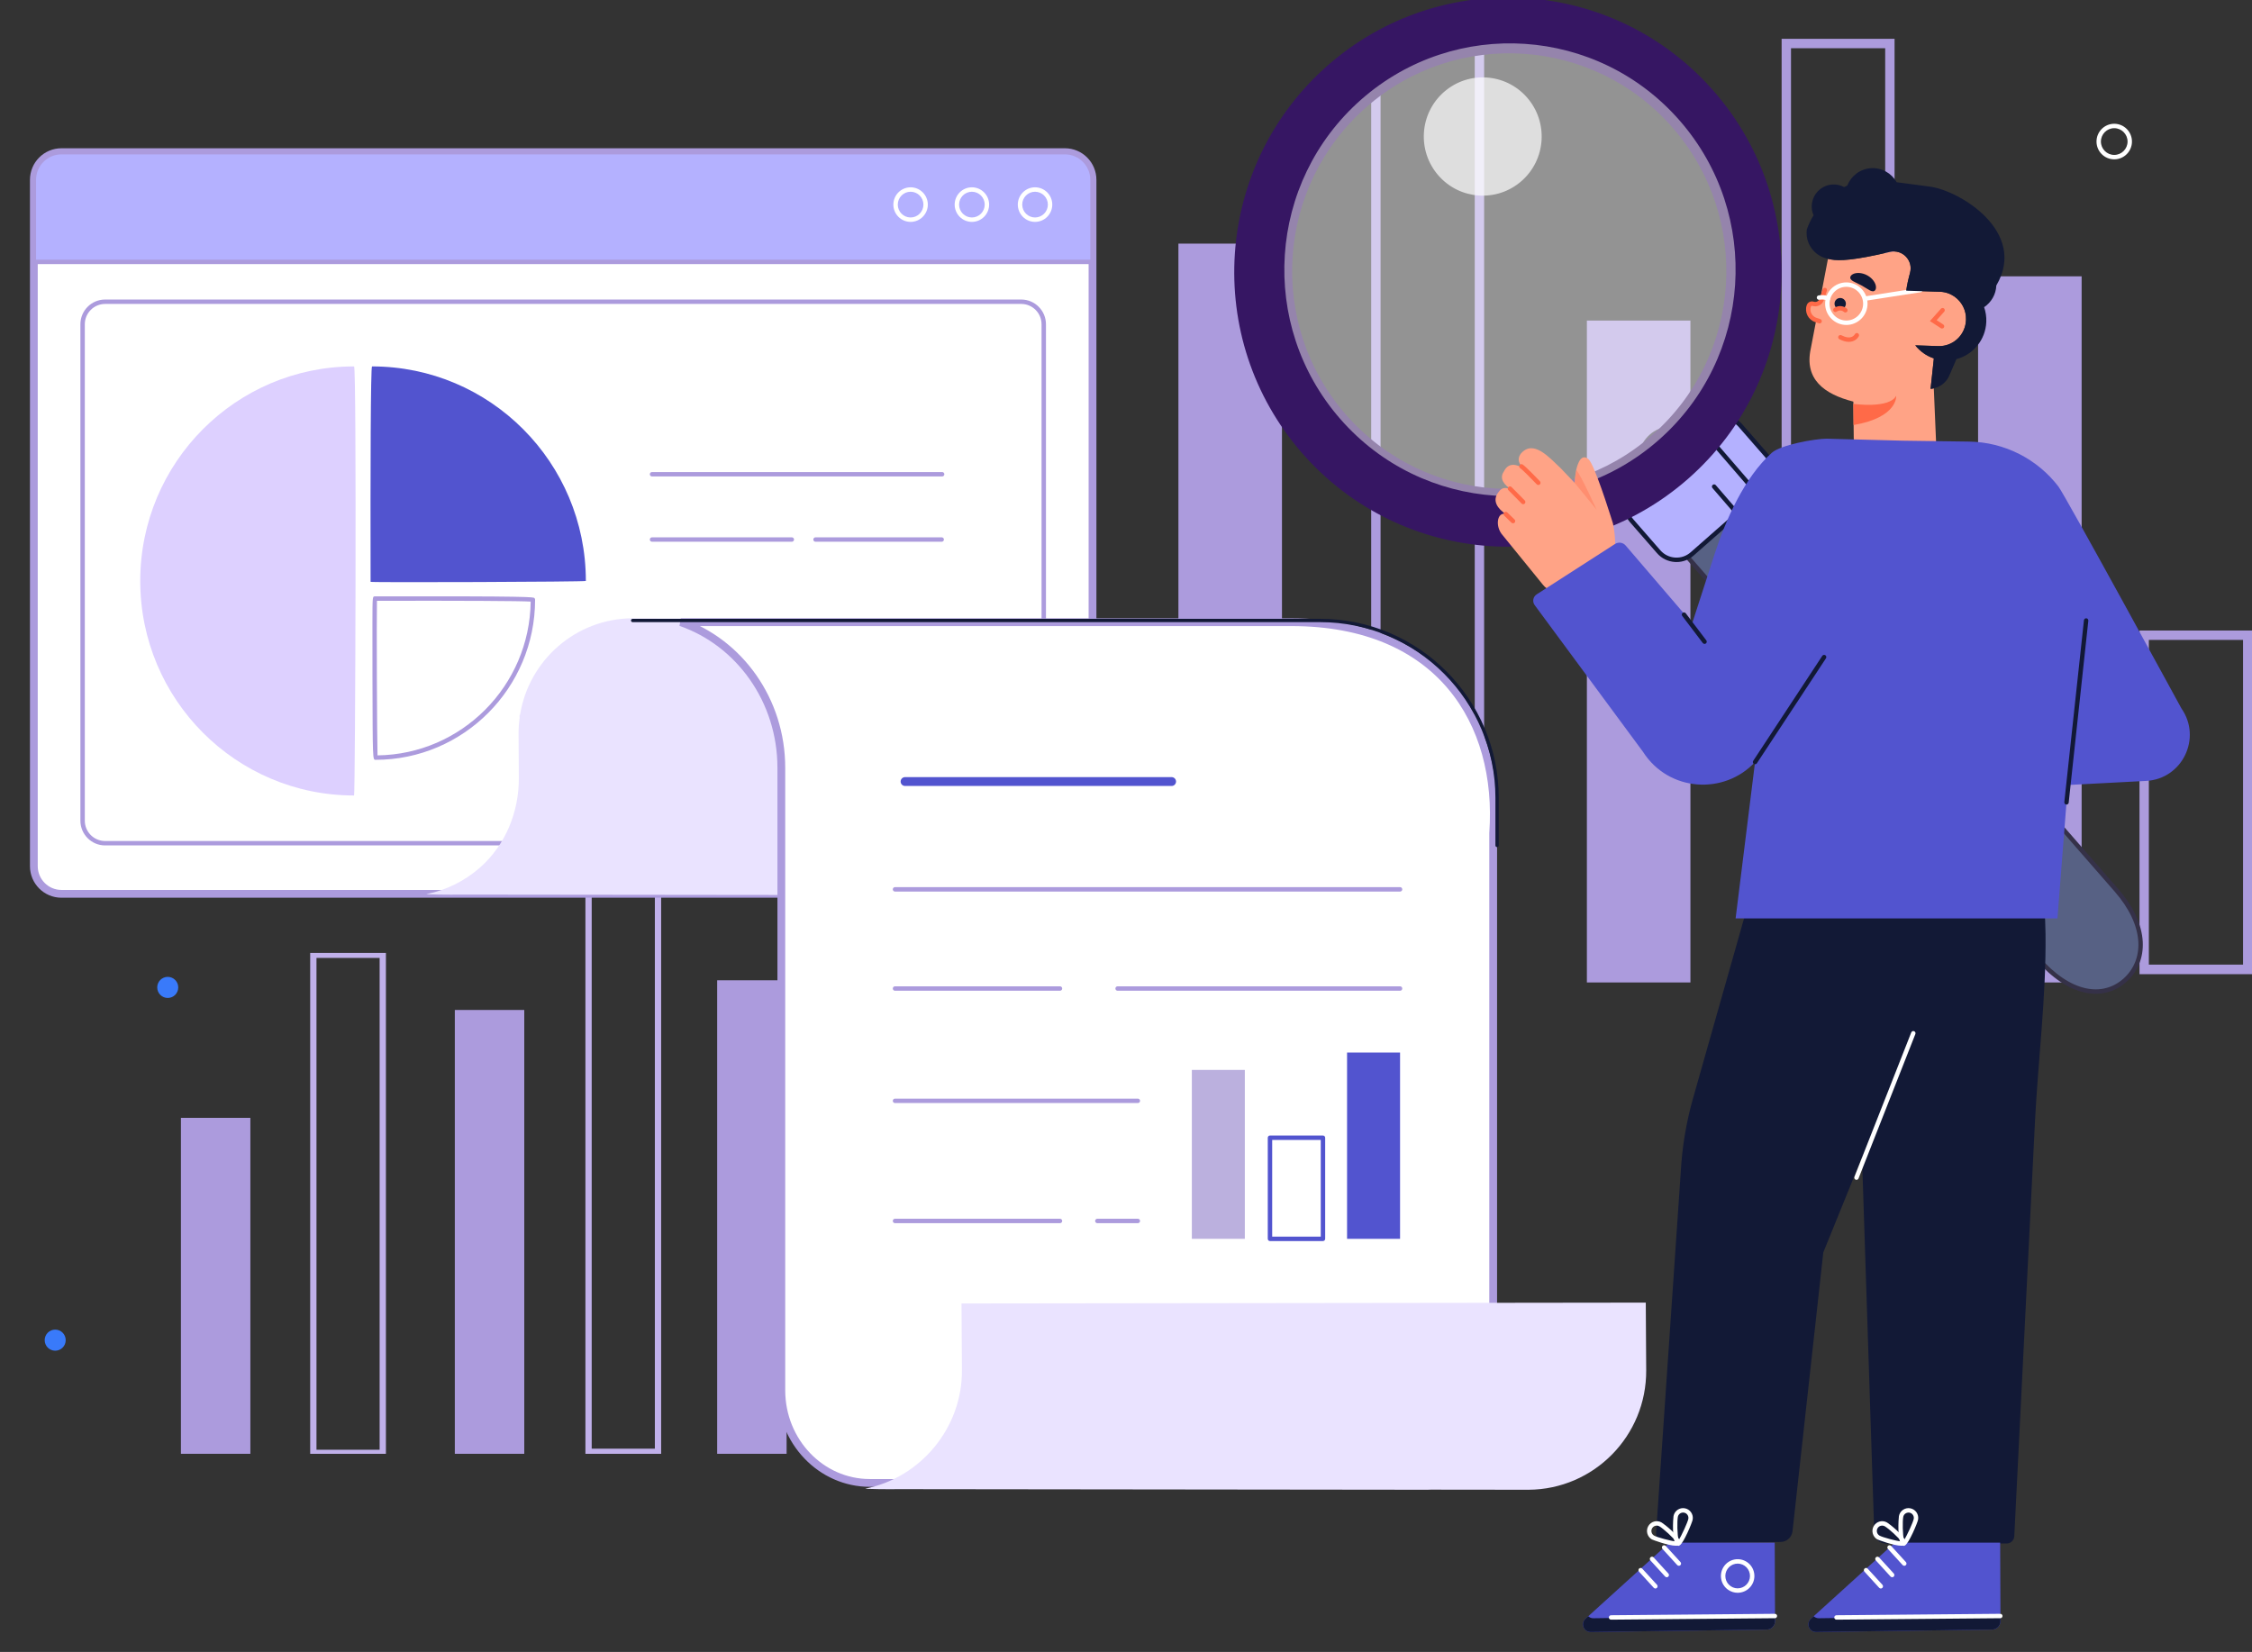 <svg width="289" height="212" viewBox="0 0 289 212" fill="none" xmlns="http://www.w3.org/2000/svg">
<rect x="0" y="0" width="289" height="212" fill="#333333" stroke="none"/>
<g clip-path="url(#clip0_4406_4454)">
<path d="M32.129 143.46H23.218V186.575H32.129V143.46Z" fill="#AC9BDD"/>
<path d="M100.946 125.806H92.034V186.575H100.946V125.806Z" fill="#AC9BDD"/>
<path d="M67.279 129.614H58.368V186.575H67.279V129.614Z" fill="#AC9BDD"/>
<path d="M39.807 122.295V186.053V186.576H40.613H48.718H49.525V186.053V122.295H39.807ZM40.614 186.053V122.935H48.719V186.053H40.614Z" fill="#C0B0EA"/>
<path d="M75.127 105.365V185.915V186.576H75.933H84.039H84.845V185.915V105.365H75.127ZM75.933 185.915V106.175H84.039V185.915H75.933Z" fill="#C0B0EA"/>
<path d="M164.516 31.265H151.227V126.086H164.516V31.265Z" fill="#AC9BDD"/>
<path d="M267.137 35.462H253.848V126.085H267.137V35.462Z" fill="#AC9BDD"/>
<path d="M216.933 41.141H203.645V126.085H216.933V41.141Z" fill="#AC9BDD"/>
<path d="M175.966 4.981V125.1V126.086H177.168H189.255H190.458V125.1V4.981H175.966ZM177.168 125.1V6.188H189.255V125.1H177.168Z" fill="#AC9BDD"/>
<path d="M228.637 4.981V125.1V126.086H229.839H241.927H243.13V125.1V4.981H228.637ZM229.84 125.1V6.188H241.927V125.1H229.84Z" fill="#AC9BDD"/>
<path d="M274.562 80.918V123.794V125.022H275.764H287.851H289.054V123.794V80.918H274.562ZM275.764 123.794V82.124H287.851V123.794H275.764Z" fill="#AC9BDD"/>
<path d="M271.32 20.449C270.065 20.449 269.045 19.425 269.045 18.166C269.045 16.907 270.066 15.883 271.32 15.883C272.575 15.883 273.596 16.907 273.596 18.166C273.596 19.425 272.575 20.449 271.32 20.449ZM271.32 16.45C270.377 16.45 269.611 17.22 269.611 18.166C269.611 19.112 270.377 19.882 271.32 19.882C272.263 19.882 273.031 19.112 273.031 18.166C273.031 17.22 272.263 16.45 271.32 16.45Z" fill="white"/>
<path d="M8.433 171.99C8.433 172.737 7.829 173.343 7.084 173.343C6.34 173.343 5.735 172.737 5.735 171.99C5.735 171.243 6.339 170.636 7.084 170.636C7.829 170.636 8.433 171.242 8.433 171.99Z" fill="#397AFA"/>
<path d="M21.526 128.074C22.271 128.074 22.875 127.468 22.875 126.72C22.875 125.973 22.271 125.367 21.526 125.367C20.781 125.367 20.177 125.973 20.177 126.72C20.177 127.468 20.781 128.074 21.526 128.074Z" fill="#397AFA"/>
<path d="M272.667 125.826C275.438 123.391 275.672 118.91 271.585 114.226L224.317 60.062C220.23 55.378 214.67 53.554 211.899 55.989C209.129 58.423 210.196 64.194 214.284 68.878L261.551 123.042C265.639 127.726 269.896 128.26 272.667 125.826Z" fill="#576184"/>
<path d="M268.955 127.537C268.495 127.537 268.023 127.485 267.542 127.382C265.461 126.932 263.316 125.497 261.338 123.23L214.07 69.066C209.887 64.272 208.829 58.31 211.712 55.777C214.596 53.243 220.347 55.083 224.529 59.876L271.797 114.041C273.763 116.294 274.863 118.65 274.98 120.856C275.087 122.9 274.332 124.741 272.852 126.041C271.726 127.03 270.398 127.537 268.955 127.537ZM215.047 55.189C213.891 55.189 212.868 55.515 212.085 56.203C209.437 58.531 210.518 64.133 214.496 68.692L261.764 122.856C263.661 125.03 265.701 126.403 267.662 126.827C269.469 127.215 271.134 126.796 272.481 125.613C273.827 124.43 274.514 122.751 274.415 120.885C274.306 118.808 273.254 116.57 271.373 114.414L224.105 60.25C221.302 57.039 217.798 55.189 215.047 55.189Z" fill="#353148"/>
<path d="M217.149 71.09L226.512 62.864C227.776 61.754 227.903 59.826 226.796 58.559L223.344 54.604C222.237 53.337 220.316 53.209 219.052 54.319L209.691 62.544C208.427 63.654 208.3 65.581 209.406 66.849L212.858 70.805C213.965 72.072 215.885 72.2 217.149 71.09Z" fill="#B4B1FF"/>
<path d="M215.151 72.13C215.076 72.13 215.001 72.127 214.926 72.122C214.04 72.063 213.23 71.662 212.645 70.991L209.193 67.035C207.986 65.651 208.126 63.541 209.505 62.33L218.866 54.105C219.534 53.518 220.392 53.229 221.276 53.287C222.162 53.346 222.972 53.747 223.556 54.417L227.009 58.372C227.594 59.042 227.884 59.9 227.825 60.789C227.767 61.678 227.367 62.49 226.698 63.077L217.335 71.304C216.724 71.841 215.955 72.13 215.151 72.13ZM221.052 53.846C220.384 53.846 219.746 54.086 219.239 54.532L209.877 62.757C208.733 63.762 208.617 65.513 209.619 66.662L213.071 70.618C213.556 71.174 214.228 71.507 214.963 71.556C215.703 71.606 216.41 71.364 216.963 70.877L226.326 62.651C226.881 62.164 227.212 61.49 227.26 60.752C227.31 60.015 227.068 59.303 226.584 58.747L223.131 54.792C222.646 54.236 221.973 53.903 221.238 53.854C221.176 53.849 221.114 53.846 221.052 53.846Z" fill="#121936"/>
<path d="M225.486 63.628C225.407 63.628 225.329 63.594 225.273 63.53L219.191 56.485C219.089 56.367 219.102 56.188 219.22 56.085C219.338 55.982 219.516 55.995 219.619 56.114L225.7 63.158C225.803 63.276 225.79 63.456 225.671 63.559C225.618 63.605 225.552 63.628 225.486 63.628Z" fill="#121936"/>
<path d="M223.014 66.254C222.935 66.254 222.856 66.22 222.8 66.155L219.759 62.633C219.657 62.515 219.67 62.336 219.788 62.233C219.907 62.13 220.085 62.143 220.187 62.262L223.228 65.784C223.33 65.902 223.317 66.082 223.199 66.184C223.145 66.231 223.08 66.254 223.014 66.254Z" fill="#121936"/>
<path d="M167.089 58.136C179.868 72.779 202.057 74.255 216.65 61.434C231.242 48.612 232.714 26.348 219.936 11.704C207.157 -2.938 184.968 -4.415 170.375 8.407C155.783 21.229 154.311 43.493 167.089 58.136ZM175.327 13.761C186.904 3.59 204.507 4.761 214.644 16.377C224.781 27.993 223.614 45.656 212.038 55.828C200.46 65.999 182.858 64.828 172.721 53.212C162.583 41.596 163.75 23.933 175.327 13.761Z" fill="#361663"/>
<path opacity="0.47" d="M171.99 53.76C182.525 65.833 200.819 67.049 212.851 56.478C224.883 45.907 226.095 27.551 215.56 15.479C205.025 3.406 186.731 2.189 174.699 12.76C162.668 23.331 161.455 41.687 171.99 53.76Z" fill="white"/>
<path opacity="0.69" d="M184.59 22.519C187.342 25.673 192.121 25.99 195.264 23.229C198.407 20.468 198.723 15.673 195.972 12.52C193.22 9.366 188.441 9.048 185.298 11.809C182.155 14.57 181.838 19.365 184.59 22.519Z" fill="white"/>
<path d="M260.686 106.571C260.603 106.241 228.034 102.982 228.034 102.982L217.264 140.965C216.394 144.037 215.867 147.196 215.694 150.384L212.531 196.67C212.479 197.432 213.087 198.076 213.847 198.066L228.519 197.885C229.3 197.875 229.951 197.282 230.037 196.503L233.985 160.729L238.952 148.498L240.521 196.651C240.548 197.46 241.215 198.1 242.023 198.089L257.517 198.084C258.024 198.084 258.447 197.695 258.492 197.187C259.375 179.497 260.257 161.808 261.14 144.118C261.544 136.02 262.598 127.951 262.503 119.832C262.448 115.139 261.767 110.86 260.686 106.571Z" fill="#121936"/>
<path d="M238.242 151.417C238.208 151.417 238.173 151.411 238.138 151.398C237.993 151.34 237.921 151.175 237.979 151.03L245.272 132.5C245.33 132.354 245.494 132.281 245.639 132.34C245.784 132.398 245.856 132.563 245.798 132.708L238.505 151.238C238.462 151.349 238.355 151.417 238.242 151.417Z" fill="white"/>
<path d="M243.2 197.975L242.486 198.592L232.398 207.741C231.73 208.347 232.166 209.459 233.066 209.447L255.658 209.133C256.262 209.124 256.741 208.621 256.721 208.016L256.681 197.98L243.2 197.975Z" fill="#5254CF"/>
<path d="M232.398 207.741L232.749 207.422C232.918 207.578 233.139 207.683 233.409 207.679L256.002 207.365C256.28 207.361 256.529 207.249 256.718 207.073L256.72 208.015C256.741 208.62 256.262 209.124 255.658 209.132L233.066 209.446C232.166 209.459 231.73 208.347 232.398 207.741Z" fill="#121936"/>
<path d="M235.675 207.86C235.52 207.86 235.394 207.735 235.393 207.579C235.391 207.422 235.517 207.294 235.673 207.292L256.698 207.108H256.7C256.855 207.108 256.982 207.233 256.983 207.39C256.984 207.546 256.858 207.675 256.702 207.676L235.678 207.86H235.675Z" fill="white"/>
<path d="M244.378 200.947C244.302 200.947 244.225 200.916 244.169 200.855L242.277 198.784C242.172 198.668 242.18 198.489 242.295 198.382C242.409 198.277 242.589 198.285 242.695 198.4L244.587 200.472C244.693 200.587 244.684 200.767 244.569 200.872C244.515 200.923 244.447 200.947 244.378 200.947Z" fill="white"/>
<path d="M242.824 202.417C242.747 202.417 242.67 202.386 242.615 202.325L240.723 200.254C240.618 200.138 240.626 199.958 240.741 199.852C240.856 199.747 241.035 199.754 241.141 199.87L243.033 201.941C243.138 202.057 243.13 202.237 243.015 202.343C242.961 202.393 242.892 202.417 242.824 202.417Z" fill="white"/>
<path d="M241.364 203.862C241.288 203.862 241.211 203.831 241.155 203.77L239.264 201.698C239.158 201.583 239.166 201.403 239.281 201.297C239.396 201.191 239.575 201.199 239.681 201.315L241.573 203.386C241.679 203.502 241.67 203.682 241.555 203.788C241.501 203.838 241.432 203.862 241.364 203.862Z" fill="white"/>
<path d="M244.342 198.393L244.164 198.332C243.408 197.946 243.65 194.782 243.689 194.572C243.749 194.242 243.935 193.956 244.21 193.767C244.484 193.577 244.817 193.506 245.145 193.567C245.474 193.628 245.758 193.813 245.948 194.09C246.137 194.366 246.208 194.699 246.147 195.028C246.072 195.438 244.962 198.085 244.469 198.328L244.342 198.393ZM244.916 194.114C244.779 194.114 244.646 194.155 244.53 194.235C244.379 194.339 244.278 194.495 244.244 194.675C244.141 195.234 244.159 197.031 244.345 197.65C244.732 197.062 245.514 195.339 245.591 194.925C245.624 194.745 245.585 194.563 245.482 194.412C245.378 194.26 245.222 194.159 245.043 194.125C245.001 194.118 244.958 194.114 244.916 194.114Z" fill="white"/>
<path d="M244.006 198.373C243.037 198.373 241.01 197.619 240.906 197.557C240.312 197.206 240.113 196.436 240.462 195.84C240.811 195.244 241.581 195.044 242.173 195.395H242.174C242.496 195.585 244.339 197.043 244.53 197.813C244.578 198.005 244.531 198.139 244.483 198.218C244.416 198.328 244.242 198.373 244.006 198.373ZM241.541 195.789C241.483 195.789 241.425 195.796 241.368 195.811C241.19 195.857 241.042 195.969 240.949 196.128C240.758 196.454 240.868 196.876 241.193 197.069C241.571 197.292 243.362 197.766 243.963 197.821C243.724 197.38 242.381 196.176 241.886 195.884C241.78 195.821 241.661 195.789 241.541 195.789Z" fill="white"/>
<path d="M214.271 197.975L213.557 198.592L203.469 207.741C202.801 208.347 203.237 209.46 204.137 209.447L226.73 209.133C227.333 209.125 227.812 208.621 227.792 208.016L227.752 197.98L214.271 197.975Z" fill="#5254CF"/>
<path d="M203.469 207.741L203.82 207.423C203.989 207.578 204.21 207.683 204.481 207.679L227.073 207.365C227.351 207.361 227.6 207.249 227.788 207.073L227.791 208.015C227.812 208.621 227.332 209.125 226.729 209.133L204.136 209.447C203.237 209.46 202.801 208.347 203.469 207.741Z" fill="#121936"/>
<path d="M206.747 207.86C206.592 207.86 206.465 207.735 206.464 207.579C206.463 207.422 206.588 207.294 206.745 207.292L227.769 207.108H227.771C227.926 207.108 228.053 207.233 228.054 207.39C228.055 207.546 227.93 207.675 227.774 207.676L206.749 207.86H206.747Z" fill="white"/>
<path d="M222.989 204.41C222.563 204.41 222.146 204.281 221.786 204.035C221.312 203.712 220.992 203.221 220.885 202.656C220.664 201.49 221.431 200.359 222.593 200.137C223.157 200.032 223.728 200.149 224.202 200.473C224.677 200.797 224.996 201.287 225.104 201.852C225.21 202.418 225.091 202.991 224.769 203.467C224.446 203.943 223.957 204.264 223.394 204.371C223.26 204.397 223.124 204.41 222.989 204.41ZM221.441 202.55C221.52 202.966 221.755 203.327 222.104 203.565C222.454 203.804 222.876 203.891 223.289 203.812C224.146 203.649 224.711 202.817 224.549 201.957C224.47 201.541 224.234 201.18 223.885 200.942C223.535 200.703 223.114 200.617 222.7 200.694C221.843 200.859 221.278 201.691 221.441 202.55Z" fill="white"/>
<path d="M215.45 200.947C215.373 200.947 215.296 200.916 215.241 200.855L213.349 198.784C213.243 198.668 213.251 198.489 213.366 198.382C213.481 198.277 213.66 198.285 213.766 198.4L215.658 200.472C215.764 200.587 215.756 200.767 215.641 200.872C215.586 200.923 215.518 200.947 215.45 200.947Z" fill="white"/>
<path d="M213.896 202.417C213.819 202.417 213.743 202.386 213.687 202.325L211.795 200.254C211.69 200.138 211.697 199.958 211.812 199.853C211.927 199.746 212.107 199.755 212.212 199.87L214.104 201.942C214.21 202.057 214.202 202.237 214.087 202.343C214.033 202.393 213.964 202.417 213.896 202.417Z" fill="white"/>
<path d="M212.435 203.862C212.359 203.862 212.283 203.831 212.227 203.77L210.335 201.699C210.229 201.583 210.238 201.403 210.353 201.297C210.467 201.192 210.647 201.2 210.753 201.315L212.644 203.386C212.749 203.502 212.741 203.682 212.627 203.788C212.572 203.838 212.504 203.862 212.435 203.862Z" fill="white"/>
<path d="M215.415 198.393L215.238 198.332C214.481 197.946 214.723 194.782 214.762 194.572C214.887 193.892 215.539 193.438 216.219 193.567C216.547 193.628 216.832 193.814 217.021 194.09C217.211 194.366 217.281 194.699 217.22 195.028C217.145 195.438 216.035 198.085 215.543 198.329L215.415 198.393ZM215.991 194.114C215.668 194.114 215.379 194.345 215.318 194.675C215.215 195.234 215.234 197.031 215.42 197.65C215.806 197.062 216.588 195.339 216.665 194.926C216.698 194.746 216.659 194.562 216.555 194.412C216.452 194.26 216.296 194.159 216.117 194.125C216.074 194.118 216.032 194.114 215.991 194.114Z" fill="white"/>
<path d="M215.075 198.373C214.106 198.373 212.081 197.619 211.976 197.557C211.381 197.207 211.182 196.436 211.532 195.84C211.881 195.244 212.649 195.044 213.243 195.395C213.565 195.585 215.408 197.042 215.6 197.813C215.648 198.005 215.601 198.139 215.552 198.218C215.485 198.328 215.311 198.373 215.075 198.373ZM212.611 195.79C212.376 195.79 212.147 195.91 212.019 196.128C211.828 196.454 211.937 196.876 212.263 197.069C212.641 197.292 214.432 197.766 215.034 197.822C214.794 197.38 213.452 196.176 212.957 195.884H212.957C212.848 195.82 212.728 195.79 212.611 195.79Z" fill="white"/>
<path d="M195.547 60.112C194.635 59.583 193.594 59.302 193.009 60.48C192.329 61.468 193.073 62.232 193.955 62.84C193.35 62.547 192.737 62.475 192.309 63.153C191.404 64.273 192.25 65.329 193.231 65.97C192.127 65.644 191.824 67.563 192.834 68.684L198.004 75.043C199.087 76.445 202.653 77.02 203.784 77.231C204.021 77.275 204.265 77.24 204.475 77.122C206.86 75.779 207.812 71.116 206.996 67.189C206.996 67.189 205.189 61.315 204.208 59.46C204.103 59.261 203.991 59.06 203.826 58.908C203.661 58.756 203.43 58.658 203.211 58.703C202.925 58.762 202.738 59.035 202.612 59.3C202.224 60.121 202.142 61.043 202.065 61.956C201.513 61.387 200.927 60.776 200.295 60.098C198.859 58.766 196.76 56.278 195.133 58.265C194.627 59.003 194.992 59.626 195.547 60.112Z" fill="#FFA386"/>
<path opacity="0.36" d="M202.065 61.956L204.885 65.403C204.885 65.403 202.845 60.886 202.279 60.31L202.065 61.956Z" fill="#FF6A48"/>
<path d="M197.416 62.243C197.341 62.243 197.267 62.213 197.211 62.155C196.524 61.434 195.341 60.236 195.096 60.092C194.962 60.012 194.917 59.838 194.996 59.703C195.075 59.568 195.249 59.523 195.384 59.603C195.769 59.83 197.314 61.442 197.62 61.763C197.728 61.876 197.724 62.056 197.611 62.164C197.556 62.217 197.486 62.243 197.416 62.243Z" fill="#FF6A48"/>
<path d="M195.472 64.708C195.399 64.708 195.326 64.68 195.271 64.624L193.574 62.906C193.464 62.794 193.465 62.614 193.576 62.504C193.686 62.394 193.867 62.395 193.976 62.506L195.673 64.225C195.783 64.336 195.782 64.516 195.671 64.626C195.616 64.681 195.543 64.708 195.472 64.708Z" fill="#FF6A48"/>
<path d="M194.167 67.159C194.096 67.159 194.026 67.133 193.97 67.079L193.035 66.174C192.923 66.065 192.92 65.886 193.029 65.773C193.137 65.66 193.316 65.657 193.429 65.765L194.363 66.671C194.475 66.78 194.479 66.959 194.37 67.072C194.315 67.13 194.241 67.159 194.167 67.159Z" fill="#FF6A48"/>
<path d="M248.172 45.994C247.218 45.68 246.403 45.084 245.789 44.322L248.749 44.417C248.992 44.425 249.231 44.406 249.462 44.365C249.647 44.331 249.826 44.281 250.001 44.219C250.015 44.214 250.029 44.21 250.043 44.205C250.208 44.143 250.367 44.068 250.52 43.983C250.542 43.97 250.564 43.958 250.586 43.945C250.735 43.858 250.876 43.761 251.01 43.653C251.027 43.638 251.044 43.624 251.061 43.609C251.197 43.495 251.326 43.372 251.444 43.238L251.445 43.236C251.562 43.103 251.665 42.959 251.76 42.808C251.772 42.789 251.786 42.771 251.797 42.752C251.885 42.606 251.961 42.454 252.028 42.295C252.039 42.266 252.051 42.237 252.063 42.208C252.124 42.049 252.175 41.884 252.213 41.714C252.219 41.688 252.223 41.661 252.228 41.634C252.263 41.454 252.288 41.27 252.295 41.082L252.297 41.003C252.302 40.866 252.296 40.73 252.284 40.596C252.281 40.556 252.275 40.517 252.27 40.476C252.258 40.381 252.243 40.286 252.224 40.194C252.215 40.153 252.206 40.112 252.196 40.071C252.171 39.972 252.142 39.874 252.11 39.778C252.101 39.751 252.093 39.723 252.082 39.697C252.035 39.571 251.983 39.448 251.922 39.33C251.92 39.327 251.918 39.323 251.916 39.32C251.857 39.206 251.792 39.097 251.721 38.991C251.707 38.969 251.692 38.948 251.677 38.927C251.613 38.837 251.547 38.749 251.475 38.665C251.46 38.648 251.446 38.629 251.431 38.612C251.251 38.41 251.05 38.226 250.828 38.07C250.3 37.698 249.663 37.468 248.973 37.446L244.625 37.305C244.736 36.528 244.91 35.747 245.113 35.016C245.553 33.432 244.132 31.952 242.536 32.33C237.875 33.436 236.06 33.489 234.978 33.303C234.836 33.279 234.706 33.251 234.583 33.22L232.376 44.747C231.529 48.646 234.057 50.574 237.843 51.542L237.892 56.217C237.926 59.419 240.212 62.007 242.972 61.968L243.086 61.966C245.846 61.927 248.497 60.064 248.463 56.861L248.166 49.836C248.031 49.867 247.894 49.895 247.753 49.906L248.172 45.994Z" fill="#FFA386"/>
<path d="M249.222 42.163C249.169 42.163 249.115 42.149 249.069 42.118L247.667 41.206L249.083 39.617C249.187 39.5 249.368 39.491 249.482 39.595C249.599 39.7 249.609 39.879 249.505 39.996L248.529 41.09L249.375 41.641C249.506 41.726 249.544 41.902 249.459 42.033C249.406 42.118 249.314 42.163 249.222 42.163Z" fill="#FF6A48"/>
<path d="M235.426 38.948C235.413 39.352 235.728 39.69 236.13 39.703C236.532 39.717 236.869 39.401 236.883 38.998C236.896 38.594 236.582 38.256 236.179 38.242C235.777 38.228 235.44 38.545 235.426 38.948Z" fill="#121936"/>
<path d="M237.26 43.872C236.893 43.872 236.488 43.759 236.048 43.533C235.91 43.461 235.854 43.29 235.926 43.151C235.998 43.011 236.168 42.957 236.307 43.028C236.86 43.313 237.335 43.378 237.678 43.217C237.929 43.099 238.032 42.902 238.036 42.894C238.106 42.755 238.276 42.698 238.414 42.767C238.553 42.836 238.612 43.003 238.544 43.143C238.522 43.19 238.307 43.609 237.767 43.791C237.608 43.846 237.438 43.872 237.26 43.872Z" fill="#FF6A48"/>
<path d="M240.331 37.383C240.084 37.37 239.845 37.204 239.605 37.058C239.365 36.905 239.121 36.759 238.904 36.64C238.687 36.521 238.432 36.393 238.175 36.274C237.923 36.149 237.654 36.036 237.512 35.836C237.372 35.646 237.432 35.353 237.82 35.165C238.191 34.978 238.91 34.948 239.631 35.341C240.348 35.737 240.704 36.357 240.741 36.768C240.786 37.193 240.568 37.399 240.331 37.383Z" fill="#121936"/>
<path d="M236.818 40.101C236.751 40.101 236.684 40.077 236.63 40.029C236.585 39.99 236.18 39.656 235.697 39.998C235.571 40.089 235.393 40.058 235.304 39.93C235.214 39.802 235.244 39.625 235.372 39.534C236.062 39.046 236.744 39.367 237.007 39.606C237.124 39.711 237.133 39.89 237.029 40.007C236.973 40.07 236.895 40.101 236.818 40.101Z" fill="#FF6A48"/>
<path d="M237.835 51.828C237.835 51.828 242.426 52.489 243.339 50.798C243.339 50.798 243.586 53.568 237.864 54.547L237.835 51.828Z" fill="#FF6A48"/>
<path d="M234.18 37.218L233.782 38.427C233.63 38.888 233.135 39.138 232.675 38.986C232.445 38.91 232.198 39.035 232.122 39.265C231.876 40.011 232.28 40.815 233.023 41.061L233.51 41.223" fill="#FFA386"/>
<path d="M233.511 41.507C233.481 41.507 233.452 41.502 233.422 41.493L232.934 41.331C232.044 41.036 231.559 40.069 231.854 39.177C231.914 38.993 232.041 38.845 232.214 38.757C232.387 38.67 232.581 38.656 232.765 38.717C232.915 38.766 233.076 38.754 233.218 38.683C233.359 38.611 233.464 38.489 233.514 38.338L233.911 37.13C233.96 36.98 234.117 36.898 234.269 36.949C234.417 36.998 234.498 37.158 234.448 37.307L234.051 38.516C233.954 38.811 233.749 39.05 233.472 39.19C233.196 39.33 232.882 39.354 232.587 39.256C232.547 39.243 232.505 39.245 232.468 39.265C232.431 39.283 232.404 39.315 232.391 39.355C232.194 39.951 232.518 40.596 233.111 40.792L233.6 40.954C233.748 41.003 233.828 41.163 233.779 41.312C233.74 41.431 233.63 41.507 233.511 41.507Z" fill="#FF6A48"/>
<path d="M236.941 41.703C235.441 41.703 234.22 40.479 234.22 38.973C234.22 37.468 235.44 36.243 236.941 36.243C238.441 36.243 239.662 37.467 239.662 38.973C239.662 40.479 238.441 41.703 236.941 41.703ZM236.941 36.81C235.752 36.81 234.786 37.781 234.786 38.973C234.786 40.165 235.752 41.135 236.941 41.135C238.129 41.135 239.096 40.165 239.096 38.973C239.096 37.781 238.129 36.81 236.941 36.81Z" fill="white"/>
<path d="M239.377 38.598C239.24 38.598 239.12 38.498 239.098 38.358C239.074 38.203 239.18 38.058 239.335 38.034L246.404 36.938C246.556 36.914 246.703 37.02 246.727 37.175C246.751 37.33 246.645 37.475 246.49 37.499L239.421 38.595C239.406 38.597 239.391 38.598 239.377 38.598Z" fill="white"/>
<path d="M234.593 38.598C234.548 38.598 234.503 38.587 234.461 38.565C234.142 38.397 233.646 38.44 233.482 38.47C233.33 38.498 233.181 38.398 233.151 38.244C233.123 38.09 233.223 37.942 233.377 37.913C233.409 37.907 234.164 37.768 234.724 38.063C234.863 38.136 234.916 38.308 234.843 38.447C234.792 38.543 234.694 38.598 234.593 38.598Z" fill="white"/>
<path d="M247.653 23.948L243.397 23.386C242.747 22.232 241.484 21.486 240.079 21.586C238.682 21.686 237.544 22.595 237.059 23.818C236.924 23.878 236.793 23.946 236.66 24.012C236.205 23.769 235.682 23.64 235.13 23.68C233.57 23.791 232.394 25.151 232.506 26.717C232.529 27.041 232.616 27.342 232.736 27.625C232.389 28.194 232.092 28.8 231.869 29.449C231.653 31.093 232.659 32.647 234.241 33.125C234.349 33.158 234.462 33.19 234.582 33.219C234.705 33.25 234.834 33.278 234.977 33.303C236.059 33.488 237.874 33.435 242.534 32.329C244.13 31.95 245.552 33.431 245.112 35.016C244.909 35.746 244.735 36.528 244.623 37.305L248.971 37.445C249.661 37.467 250.298 37.697 250.827 38.069C251.048 38.226 251.25 38.408 251.429 38.612C251.444 38.629 251.459 38.647 251.474 38.664C251.545 38.748 251.612 38.836 251.675 38.927C251.69 38.948 251.705 38.969 251.72 38.99C251.79 39.096 251.856 39.206 251.915 39.319C251.916 39.322 251.919 39.326 251.92 39.329C251.981 39.448 252.034 39.571 252.081 39.696C252.091 39.723 252.098 39.751 252.108 39.778C252.141 39.874 252.17 39.971 252.195 40.071C252.205 40.112 252.213 40.153 252.222 40.193C252.242 40.286 252.256 40.38 252.268 40.475C252.273 40.516 252.279 40.555 252.283 40.596C252.294 40.73 252.3 40.865 252.296 41.002L252.293 41.081C252.287 41.27 252.262 41.454 252.226 41.634C252.221 41.66 252.217 41.687 252.212 41.714C252.174 41.884 252.123 42.048 252.061 42.208C252.05 42.237 252.038 42.266 252.026 42.295C251.96 42.453 251.883 42.606 251.796 42.751C251.784 42.77 251.771 42.788 251.759 42.808C251.664 42.958 251.56 43.102 251.444 43.236L251.442 43.238C251.325 43.372 251.195 43.494 251.059 43.609C251.042 43.623 251.026 43.638 251.008 43.652C250.875 43.76 250.733 43.858 250.584 43.944C250.562 43.958 250.54 43.969 250.519 43.982C250.366 44.067 250.207 44.142 250.042 44.204C250.028 44.209 250.013 44.213 249.999 44.218C249.825 44.281 249.646 44.331 249.46 44.364C249.229 44.405 248.991 44.425 248.748 44.417L245.787 44.321C246.401 45.084 247.216 45.679 248.171 45.993L247.751 49.905C247.892 49.895 248.029 49.867 248.163 49.835C248.356 49.79 248.545 49.732 248.723 49.65C249.353 49.362 249.871 48.854 250.156 48.195L251.068 46.087C253.195 45.53 254.805 43.634 254.902 41.315C254.93 40.651 254.827 40.013 254.623 39.421C255.523 38.816 256.139 37.811 256.188 36.642C260.233 29.777 251.528 24.46 247.653 23.948Z" fill="#121936"/>
<path d="M279.938 90.907C279.938 90.907 265.033 63.582 264.164 62.447C261.464 58.924 257.263 56.736 252.681 56.672L244.149 56.553L234.419 56.3C232.908 56.3 228.504 57.098 227.377 58.107C223.85 61.261 221.429 66.801 220.048 71.068L217.165 79.973L208.618 70.006C208.279 69.61 207.701 69.526 207.263 69.807L197.201 76.279C196.734 76.58 196.618 77.215 196.948 77.662L210.838 96.472C214.148 101.654 221.3 102.041 225.227 97.795L222.731 117.864H264.034L265.37 100.744L275.424 100.218C280.054 99.975 282.605 94.712 279.938 90.907Z" fill="#5254CF"/>
<path d="M218.746 82.636C218.661 82.636 218.576 82.598 218.521 82.524L215.884 79.049C215.789 78.924 215.813 78.747 215.938 78.651C216.063 78.556 216.24 78.581 216.334 78.705L218.971 82.18C219.066 82.305 219.041 82.483 218.917 82.578C218.865 82.618 218.806 82.636 218.746 82.636Z" fill="#121936"/>
<path d="M265.197 103.255C265.186 103.255 265.176 103.254 265.165 103.253C265.01 103.236 264.898 103.097 264.915 102.94L267.433 79.601C267.45 79.445 267.593 79.335 267.745 79.349C267.9 79.366 268.013 79.506 267.996 79.662L265.477 103.002C265.462 103.147 265.339 103.255 265.197 103.255Z" fill="#121936"/>
<path d="M225.227 98.082C225.173 98.082 225.119 98.067 225.071 98.035C224.941 97.948 224.905 97.773 224.991 97.641L233.854 84.171C233.939 84.04 234.115 84.004 234.246 84.091C234.376 84.177 234.412 84.353 234.326 84.484L225.463 97.954C225.409 98.037 225.319 98.082 225.227 98.082Z" fill="#121936"/>
<path d="M136.659 114.71H7.887C5.93 114.71 4.344 113.118 4.344 111.154V23.083C4.344 21.119 5.93 19.527 7.887 19.527H136.659C138.616 19.527 140.203 21.119 140.203 23.083V111.155C140.202 113.118 138.616 114.71 136.659 114.71Z" fill="white" stroke="#AC9BDD"/>
<path d="M136.659 19.527H7.887C5.93 19.527 4.344 21.119 4.344 23.083V33.611H140.202V23.083C140.202 21.119 138.616 19.527 136.659 19.527Z" fill="#B4B1FF"/>
<path d="M140.202 33.894H4.344C4.188 33.894 4.062 33.767 4.062 33.611V23.083C4.062 20.966 5.778 19.243 7.888 19.243H136.659C138.769 19.243 140.486 20.966 140.486 23.083V33.611C140.485 33.768 140.359 33.894 140.202 33.894ZM4.627 33.327H139.919V23.083C139.919 21.279 138.456 19.811 136.658 19.811H7.888C6.089 19.811 4.627 21.279 4.627 23.083V33.327Z" fill="#AC9BDD"/>
<path d="M116.858 28.476C115.638 28.476 114.646 27.48 114.646 26.257C114.646 25.034 115.638 24.038 116.858 24.038C118.076 24.038 119.068 25.034 119.068 26.257C119.068 27.48 118.076 28.476 116.858 28.476ZM116.858 24.607C115.95 24.607 115.212 25.347 115.212 26.258C115.212 27.168 115.951 27.909 116.858 27.909C117.765 27.909 118.503 27.168 118.503 26.258C118.503 25.347 117.765 24.607 116.858 24.607Z" fill="white"/>
<path d="M124.724 28.476C123.505 28.476 122.513 27.48 122.513 26.257C122.513 25.034 123.505 24.038 124.724 24.038C125.943 24.038 126.935 25.034 126.935 26.257C126.935 27.48 125.943 28.476 124.724 28.476ZM124.724 24.607C123.816 24.607 123.079 25.347 123.079 26.258C123.079 27.168 123.817 27.909 124.724 27.909C125.631 27.909 126.369 27.168 126.369 26.258C126.369 25.347 125.631 24.607 124.724 24.607Z" fill="white"/>
<path d="M132.827 28.476C131.608 28.476 130.616 27.48 130.616 26.257C130.616 25.034 131.608 24.038 132.827 24.038C134.047 24.038 135.039 25.034 135.039 26.257C135.039 27.48 134.047 28.476 132.827 28.476ZM132.827 24.607C131.92 24.607 131.182 25.347 131.182 26.258C131.182 27.168 131.92 27.909 132.827 27.909C133.735 27.909 134.473 27.168 134.473 26.258C134.473 25.347 133.734 24.607 132.827 24.607Z" fill="white"/>
<path d="M131.061 108.214H13.485C11.891 108.214 10.6 106.918 10.6 105.32V41.618C10.6 40.02 11.891 38.724 13.485 38.724H131.06C132.653 38.724 133.945 40.02 133.945 41.618V105.32C133.946 106.918 132.654 108.214 131.061 108.214Z" fill="white"/>
<path d="M131.06 108.498H13.485C11.739 108.498 10.317 107.072 10.317 105.319V41.618C10.317 39.866 11.739 38.44 13.485 38.44H131.061C132.807 38.44 134.229 39.866 134.229 41.618V105.319C134.228 107.073 132.807 108.498 131.06 108.498ZM13.485 39.007C12.05 39.007 10.883 40.179 10.883 41.618V105.319C10.883 106.759 12.05 107.931 13.485 107.931H131.061C132.496 107.931 133.663 106.759 133.663 105.319V41.618C133.663 40.179 132.496 39.007 131.061 39.007H13.485Z" fill="#AC9BDD"/>
<path d="M45.438 102.089C30.283 102.089 17.998 89.763 17.998 74.557C17.998 59.35 30.283 47.024 45.438 47.024C45.782 47.024 45.596 102.089 45.438 102.089Z" fill="#DDD0FF"/>
<path d="M75.183 74.557C75.183 59.35 62.898 47.024 47.743 47.024C47.566 47.024 47.529 60.465 47.557 74.67C47.557 74.773 75.183 74.675 75.183 74.557Z" fill="#5254CF"/>
<path d="M48.185 97.512C47.826 97.512 47.826 97.512 47.798 87.018C47.792 84.468 47.791 81.918 47.794 80.006C47.801 76.539 47.801 76.539 48.1 76.537C68.328 76.498 68.458 76.628 68.584 76.755C68.638 76.809 68.668 76.883 68.668 76.959C68.669 88.292 59.48 97.512 48.185 97.512ZM48.373 77.105C48.321 79.356 48.38 94.848 48.447 96.942C59.229 96.803 67.971 88.025 68.102 77.205C66.757 77.121 59.387 77.083 48.373 77.105Z" fill="#AC9BDD"/>
<path d="M120.905 61.146H83.675C83.519 61.146 83.393 61.019 83.393 60.862C83.393 60.706 83.519 60.579 83.675 60.579H120.905C121.061 60.579 121.188 60.706 121.188 60.862C121.188 61.02 121.061 61.146 120.905 61.146Z" fill="#AC9BDD"/>
<path d="M101.615 69.525H83.675C83.519 69.525 83.393 69.397 83.393 69.241C83.393 69.084 83.519 68.957 83.675 68.957H101.615C101.771 68.957 101.898 69.084 101.898 69.241C101.898 69.397 101.771 69.525 101.615 69.525Z" fill="#AC9BDD"/>
<path d="M120.85 69.525H104.656C104.5 69.525 104.373 69.397 104.373 69.241C104.373 69.084 104.5 68.957 104.656 68.957H120.85C121.006 68.957 121.133 69.084 121.133 69.241C121.133 69.397 121.006 69.525 120.85 69.525Z" fill="#AC9BDD"/>
<path d="M149.32 79.427C148.073 79.397 147.081 79.424 147.081 79.424L81.156 79.348C73.868 79.393 67.855 84.753 66.737 91.743H66.677L66.679 92.137C66.59 92.808 66.543 93.493 66.547 94.19L66.582 99.829C66.609 104.207 64.865 108.474 61.58 111.353C59.661 113.035 57.318 114.232 54.748 114.738C54.582 114.771 55.5 114.786 56.383 114.807C57.63 114.836 58.622 114.81 58.622 114.81L124.547 114.886C131.834 114.84 137.847 109.48 138.966 102.491H139.026L139.024 102.096C139.113 101.425 139.161 100.741 139.156 100.044L139.108 92.236C139.921 85.902 144.789 80.71 150.955 79.496C151.122 79.463 150.204 79.448 149.32 79.427Z" fill="#EAE3FF"/>
<path d="M165.729 79.849C175.3 79.849 182.005 83.094 186.197 88.057C190.398 93.029 192.129 99.789 191.621 106.906L191.62 106.925V190.312H111.621C105.371 190.312 100.268 185.008 100.268 178.418V98.536C100.268 89.848 94.87 82.452 87.364 79.849H165.729Z" fill="white" stroke="#AC9BDD"/>
<path d="M192.12 108.714C192.003 108.714 191.908 108.619 191.908 108.501V102.406C191.908 89.965 181.821 79.843 169.422 79.843H81.188C81.071 79.843 80.976 79.748 80.976 79.63C80.976 79.513 81.071 79.418 81.188 79.418H169.422C182.055 79.418 192.333 89.73 192.333 102.406V108.501C192.333 108.619 192.238 108.714 192.12 108.714Z" fill="#121936"/>
<path d="M211.203 167.171L123.391 167.282L123.444 175.858C123.49 183.295 118.083 189.654 111.068 191.036C110.896 191.07 111.845 191.086 112.757 191.107C114.045 191.137 115.069 191.11 115.069 191.11L183.169 191.188C183.323 191.187 183.475 191.179 183.627 191.174L196.165 191.188C204.552 191.136 211.309 184.272 211.257 175.857L211.203 167.171Z" fill="#EAE3FF"/>
<path d="M179.671 114.419H114.855C114.699 114.419 114.572 114.291 114.572 114.135C114.572 113.978 114.699 113.851 114.855 113.851H179.671C179.827 113.851 179.953 113.978 179.953 114.135C179.953 114.292 179.827 114.419 179.671 114.419Z" fill="#AC9BDD"/>
<path d="M150.355 100.868H116.144C115.831 100.868 115.578 100.614 115.578 100.3C115.578 99.987 115.831 99.732 116.144 99.732H150.355C150.668 99.732 150.921 99.987 150.921 100.3C150.921 100.614 150.668 100.868 150.355 100.868Z" fill="#5254CF"/>
<path d="M146.022 141.559H114.855C114.699 141.559 114.572 141.432 114.572 141.275C114.572 141.119 114.699 140.991 114.855 140.991H146.022C146.178 140.991 146.305 141.119 146.305 141.275C146.305 141.432 146.178 141.559 146.022 141.559Z" fill="#AC9BDD"/>
<path d="M136.03 127.147H114.855C114.699 127.147 114.572 127.019 114.572 126.863C114.572 126.706 114.699 126.579 114.855 126.579H136.03C136.186 126.579 136.313 126.706 136.313 126.863C136.313 127.019 136.186 127.147 136.03 127.147Z" fill="#AC9BDD"/>
<path d="M179.671 127.147H143.422C143.265 127.147 143.139 127.019 143.139 126.863C143.139 126.706 143.265 126.579 143.422 126.579H179.67C179.826 126.579 179.953 126.706 179.953 126.863C179.953 127.019 179.827 127.147 179.671 127.147Z" fill="#AC9BDD"/>
<path d="M136.03 156.976H114.855C114.699 156.976 114.572 156.849 114.572 156.692C114.572 156.535 114.699 156.408 114.855 156.408H136.03C136.186 156.408 136.313 156.535 136.313 156.692C136.313 156.849 136.186 156.976 136.03 156.976Z" fill="#AC9BDD"/>
<path d="M146.022 156.976H140.821C140.665 156.976 140.538 156.849 140.538 156.692C140.538 156.535 140.665 156.408 140.821 156.408H146.022C146.178 156.408 146.305 156.535 146.305 156.692C146.305 156.849 146.178 156.976 146.022 156.976Z" fill="#AC9BDD"/>
<path d="M159.75 137.308H152.949V158.986H159.75V137.308Z" fill="#BBB0DE"/>
<path d="M169.777 159.27H162.977C162.821 159.27 162.694 159.143 162.694 158.986V146.011C162.694 145.855 162.821 145.728 162.977 145.728H169.777C169.933 145.728 170.06 145.855 170.06 146.011V158.986C170.06 159.143 169.934 159.27 169.777 159.27ZM163.26 158.702H169.494V146.295H163.26V158.702Z" fill="#5254CF"/>
<path d="M179.67 135.08H172.869V158.986H179.67V135.08Z" fill="#5254CF"/>
</g>
<defs>
<clipPath id="clip0_4406_4454">
<rect width="289" height="212" fill="white"/>
</clipPath>
</defs>
</svg>
